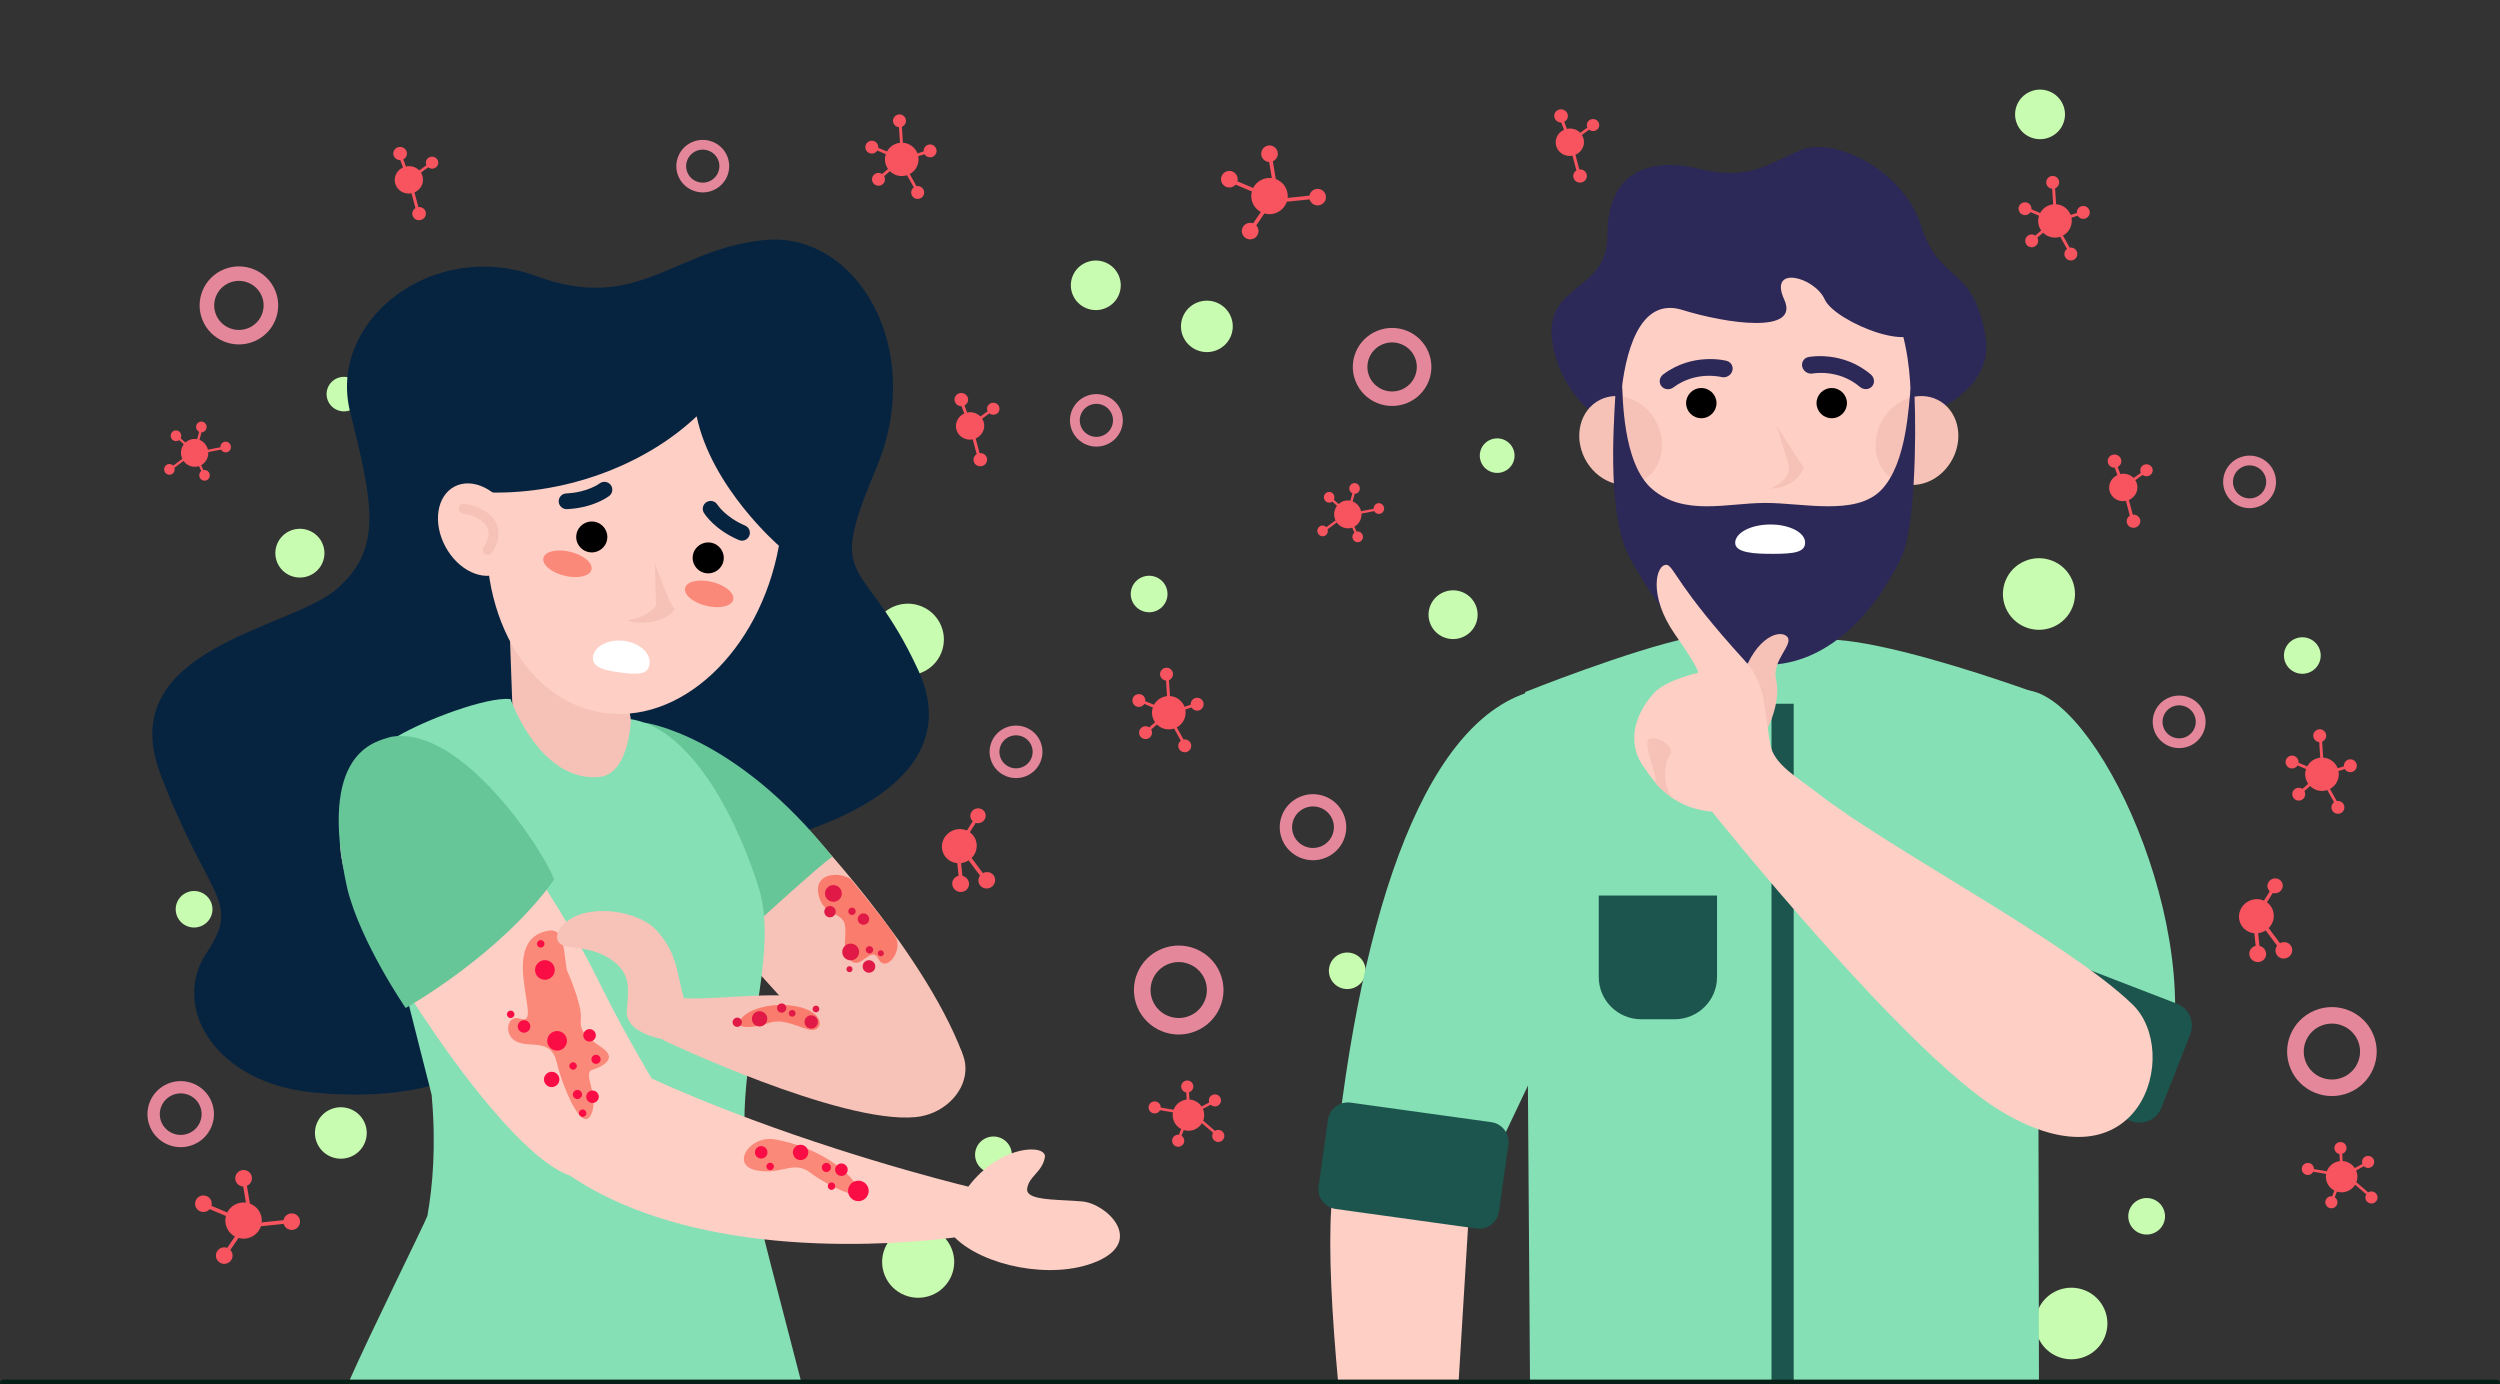 <svg width="540" height="299" viewBox="0 0 540 299" fill="none" xmlns="http://www.w3.org/2000/svg">
<rect x="0" y="0" width="540" height="299" fill="#333333" stroke="none"/>
<g clip-path="url(#clip0)">
<path d="M238.195 94.093C236.366 94.845 234.261 93.978 233.502 92.16C232.747 90.344 233.618 88.255 235.449 87.502C237.278 86.75 239.381 87.616 240.138 89.432C240.896 91.249 240.024 93.341 238.195 94.093ZM242.097 88.628C240.891 85.734 237.55 84.359 234.638 85.557C231.723 86.755 230.339 90.072 231.545 92.965C232.751 95.859 236.09 97.234 239.005 96.037C241.919 94.839 243.303 91.523 242.097 88.628Z" fill="#E5879A"/>
<path d="M53.644 70.866C50.926 71.982 47.799 70.696 46.673 67.996C45.548 65.295 46.845 62.191 49.564 61.073C52.282 59.955 55.409 61.242 56.535 63.942C57.66 66.642 56.363 69.748 53.644 70.866ZM59.444 62.747C57.653 58.446 52.689 56.402 48.359 58.182C44.028 59.961 41.97 64.892 43.764 69.192C45.555 73.491 50.519 75.536 54.85 73.756C59.18 71.975 61.237 67.047 59.444 62.747Z" fill="#E5879A"/>
<path d="M173.3 63.038C171.471 63.79 169.366 62.923 168.608 61.107C167.852 59.289 168.725 57.2 170.554 56.448C172.383 55.696 174.488 56.563 175.244 58.379C176.001 60.197 175.129 62.286 173.3 63.038ZM177.202 57.574C175.997 54.68 172.656 53.305 169.742 54.504C166.829 55.7 165.444 59.018 166.65 61.912C167.857 64.805 171.196 66.181 174.11 64.983C177.026 63.786 178.408 60.468 177.202 57.574Z" fill="#C8FCB0"/>
<path d="M220.835 165.692C219.006 166.444 216.902 165.577 216.146 163.76C215.388 161.943 216.26 159.854 218.09 159.102C219.919 158.349 222.024 159.215 222.78 161.031C223.537 162.849 222.664 164.94 220.835 165.692ZM224.739 160.227C223.533 157.333 220.194 155.958 217.279 157.156C214.365 158.354 212.981 161.671 214.187 164.565C215.393 167.458 218.732 168.834 221.647 167.636C224.56 166.438 225.945 163.122 224.739 160.227Z" fill="#E5879A"/>
<path d="M256.929 219.431C253.829 220.703 250.265 219.236 248.982 216.158C247.699 213.082 249.177 209.541 252.277 208.265C255.375 206.992 258.941 208.46 260.223 211.538C261.506 214.616 260.028 218.156 256.929 219.431ZM263.541 210.175C261.498 205.272 255.838 202.942 250.904 204.972C245.967 207.001 243.622 212.62 245.663 217.523C247.706 222.425 253.365 224.755 258.302 222.725C263.239 220.696 265.584 215.077 263.541 210.175Z" fill="#E5879A"/>
<path d="M40.761 244.8C38.459 245.745 35.812 244.655 34.859 242.371C33.907 240.085 35.004 237.457 37.306 236.51C39.608 235.564 42.255 236.653 43.207 238.939C44.159 241.226 43.062 243.854 40.761 244.8ZM45.671 237.926C44.153 234.286 39.952 232.557 36.286 234.062C32.621 235.569 30.878 239.743 32.395 243.384C33.913 247.024 38.114 248.754 41.781 247.247C45.447 245.74 47.188 241.568 45.671 237.926Z" fill="#E5879A"/>
<path d="M203.288 135.169C204.933 139.114 203.046 143.637 199.073 145.27C195.099 146.903 190.547 145.027 188.902 141.082C187.258 137.137 189.145 132.615 193.119 130.981C197.091 129.348 201.645 131.223 203.288 135.169Z" fill="#C8FCB0"/>
<path d="M205.519 269.63C207.164 273.575 205.276 278.097 201.302 279.731C197.33 281.364 192.776 279.488 191.131 275.543C189.487 271.598 191.374 267.075 195.348 265.442C199.32 263.809 203.874 265.683 205.519 269.63Z" fill="#C8FCB0"/>
<path d="M78.791 246.851C77.608 249.685 74.335 251.03 71.481 249.855C68.627 248.68 67.272 245.43 68.455 242.595C69.638 239.761 72.911 238.416 75.766 239.591C78.62 240.766 79.974 244.015 78.791 246.851Z" fill="#C8FCB0"/>
<path d="M45.59 194.893C46.428 196.905 45.466 199.211 43.44 200.044C41.414 200.877 39.092 199.921 38.254 197.909C37.415 195.898 38.378 193.592 40.404 192.759C42.43 191.926 44.752 192.882 45.59 194.893Z" fill="#C8FCB0"/>
<path d="M251.881 126.798C252.72 128.81 251.757 131.116 249.731 131.949C247.704 132.782 245.382 131.826 244.545 129.813C243.706 127.802 244.668 125.496 246.695 124.663C248.721 123.831 251.043 124.787 251.881 126.798Z" fill="#C8FCB0"/>
<path d="M241.673 59.581C242.812 62.312 241.505 65.443 238.754 66.574C236.004 67.704 232.852 66.406 231.713 63.675C230.573 60.943 231.882 57.812 234.632 56.682C237.383 55.551 240.536 56.849 241.673 59.581Z" fill="#C8FCB0"/>
<path d="M218.255 247.922C219.094 249.934 218.13 252.24 216.104 253.072C214.078 253.905 211.756 252.95 210.919 250.938C210.08 248.926 211.042 246.62 213.068 245.787C215.094 244.954 217.416 245.91 218.255 247.922Z" fill="#C8FCB0"/>
<path d="M77.77 83.701C78.563 85.605 77.653 87.786 75.736 88.574C73.82 89.362 71.623 88.458 70.829 86.555C70.036 84.652 70.947 82.469 72.863 81.682C74.78 80.894 76.977 81.798 77.77 83.701Z" fill="#C8FCB0"/>
<path d="M69.676 117.47C70.796 120.157 69.51 123.238 66.805 124.349C64.099 125.461 60.998 124.184 59.878 121.498C58.758 118.81 60.044 115.731 62.75 114.618C65.455 113.507 68.556 114.783 69.676 117.47Z" fill="#C8FCB0"/>
<path d="M254.195 247.668C254.902 247.83 255.605 247.391 255.769 246.689C255.893 246.146 255.656 245.604 255.216 245.312L255.681 244.091C255.767 244.118 255.853 244.141 255.942 244.161C257.414 244.497 258.882 243.829 259.621 242.611L262.024 244.685C261.953 244.802 261.899 244.931 261.867 245.071C261.706 245.772 262.147 246.472 262.855 246.632C263.561 246.794 264.265 246.355 264.426 245.654C264.589 244.952 264.148 244.252 263.441 244.092C263.083 244.01 262.726 244.082 262.44 244.264L259.888 242.062C259.942 241.92 259.987 241.773 260.022 241.621C260.191 240.892 260.108 240.164 259.831 239.527L261.506 238.617C261.673 238.78 261.887 238.901 262.133 238.958C262.839 239.118 263.543 238.68 263.706 237.979C263.867 237.276 263.426 236.576 262.72 236.416C262.012 236.254 261.308 236.693 261.146 237.395C261.088 237.645 261.107 237.894 261.187 238.119L259.549 239.009C259.084 238.305 258.355 237.773 257.464 237.57C257.279 237.527 257.093 237.501 256.909 237.49L256.83 235.936C257.265 235.804 257.619 235.452 257.726 234.98C257.888 234.279 257.447 233.58 256.741 233.418C256.035 233.258 255.33 233.696 255.168 234.397C255.006 235.1 255.447 235.799 256.154 235.96C256.182 235.966 256.211 235.971 256.239 235.976L256.317 237.505C255.059 237.647 253.952 238.485 253.505 239.703L250.718 239.234C250.735 238.626 250.319 238.071 249.699 237.93C248.992 237.768 248.288 238.207 248.127 238.909C247.963 239.61 248.405 240.31 249.113 240.47C249.706 240.606 250.298 240.318 250.568 239.806L253.351 240.274C253.085 241.752 253.836 243.199 255.133 243.867L254.661 245.105C253.996 245.017 253.363 245.445 253.209 246.106C253.048 246.808 253.488 247.508 254.195 247.668Z" fill="#F7545F"/>
<path d="M50.051 272.002C49.611 272.888 48.531 273.252 47.639 272.815C46.748 272.378 46.381 271.306 46.821 270.42C47.236 269.586 48.218 269.214 49.077 269.539L50.743 267.093C49.117 266.224 48.341 264.369 48.8 262.649L45.3 261.178C44.777 261.777 43.894 261.976 43.144 261.609C42.252 261.172 41.886 260.099 42.326 259.214C42.766 258.328 43.846 257.963 44.738 258.401C45.52 258.784 45.898 259.656 45.682 260.462L49.088 261.894C49.858 260.366 51.502 259.556 53.12 259.765L52.536 256.288C52.497 256.287 52.458 256.283 52.418 256.279C51.43 256.17 50.717 255.286 50.827 254.305C50.937 253.323 51.827 252.615 52.816 252.724C53.804 252.834 54.517 253.718 54.407 254.7C54.333 255.359 53.907 255.894 53.336 256.142L53.98 259.977C54.106 260.024 54.231 260.077 54.354 260.137C55.87 260.88 56.693 262.462 56.532 264.04L61.24 263.552C61.325 263.097 61.586 262.675 62.003 262.395C62.827 261.843 63.947 262.057 64.503 262.876C65.06 263.695 64.843 264.806 64.019 265.36C63.195 265.913 62.075 265.697 61.519 264.879C61.407 264.715 61.327 264.54 61.276 264.36L56.354 264.871C56.297 265.042 56.227 265.212 56.145 265.378C55.286 267.107 53.313 267.927 51.512 267.405L49.752 269.989C50.249 270.517 50.392 271.316 50.051 272.002Z" fill="#F7545F"/>
<path d="M255.643 159.735C256.252 159.62 256.887 159.919 257.167 160.501C257.499 161.193 257.206 162.023 256.508 162.354C255.81 162.686 254.975 162.392 254.641 161.7C254.348 161.093 254.54 160.38 255.062 159.99L253.607 157.367C252.286 157.803 250.848 157.442 249.894 156.492L248.659 157.57C248.674 157.597 248.688 157.624 248.701 157.652C249.036 158.344 248.739 159.174 248.042 159.505C247.345 159.836 246.509 159.543 246.176 158.851C245.842 158.158 246.137 157.328 246.834 156.997C247.304 156.774 247.835 156.834 248.234 157.107L249.489 156.011C249.376 155.851 249.276 155.68 249.188 155.498C248.767 154.624 248.732 153.666 249.016 152.814L247.182 152.046C247.046 152.262 246.849 152.443 246.601 152.561C245.904 152.89 245.067 152.598 244.735 151.905C244.401 151.212 244.696 150.382 245.395 150.051C246.092 149.72 246.928 150.014 247.26 150.706C247.376 150.947 247.416 151.205 247.389 151.452L249.265 152.238C249.617 151.585 250.175 151.034 250.899 150.691C251.282 150.509 251.68 150.399 252.079 150.357L251.866 147.006C251.383 146.969 250.932 146.683 250.708 146.218C250.375 145.526 250.67 144.696 251.369 144.365C252.066 144.034 252.9 144.327 253.235 145.021C253.568 145.713 253.272 146.543 252.574 146.874C252.547 146.887 252.52 146.899 252.493 146.909L252.713 150.346C253.976 150.433 255.156 151.174 255.741 152.389C255.783 152.476 255.82 152.564 255.855 152.652L257.189 152.229C257.141 151.669 257.44 151.113 257.98 150.857C258.678 150.526 259.512 150.819 259.846 151.512C260.18 152.204 259.885 153.034 259.187 153.365C258.53 153.677 257.75 153.434 257.383 152.826L256.03 153.255C256.328 154.774 255.61 156.356 254.19 157.116L255.643 159.735Z" fill="#F7545F"/>
<path d="M44.797 103.644C45.324 103.298 45.473 102.58 45.131 102.04C44.865 101.622 44.382 101.433 43.932 101.53L43.448 100.476C43.516 100.439 43.583 100.398 43.649 100.355C44.574 99.748 45.05 98.699 44.987 97.65L47.754 97.114C47.766 97.136 47.778 97.158 47.792 97.179C48.135 97.72 48.84 97.877 49.367 97.531C49.894 97.185 50.043 96.467 49.701 95.927C49.358 95.387 48.653 95.229 48.126 95.576C47.772 95.807 47.589 96.207 47.609 96.608L44.911 97.131C44.834 96.806 44.703 96.489 44.515 96.193C44.159 95.632 43.652 95.229 43.085 95.007L43.524 93.381C43.727 93.378 43.932 93.319 44.115 93.199C44.642 92.853 44.791 92.134 44.449 91.594C44.106 91.055 43.401 90.897 42.874 91.242C42.347 91.588 42.197 92.306 42.54 92.847C42.662 93.039 42.83 93.182 43.019 93.272L42.59 94.861C41.868 94.716 41.094 94.844 40.43 95.28C40.292 95.371 40.163 95.471 40.046 95.58L39.023 94.661C39.202 94.304 39.194 93.861 38.964 93.498C38.621 92.957 37.916 92.8 37.389 93.146C36.862 93.492 36.712 94.21 37.055 94.75C37.398 95.29 38.103 95.448 38.63 95.103C38.651 95.089 38.672 95.075 38.692 95.059L39.698 95.964C39.028 96.848 38.886 98.07 39.382 99.112L37.406 100.58C37.035 100.191 36.436 100.107 35.973 100.41C35.446 100.755 35.297 101.473 35.639 102.014C35.982 102.555 36.687 102.712 37.214 102.366C37.657 102.075 37.834 101.521 37.675 101.031L39.647 99.566C40.414 100.656 41.776 101.084 42.977 100.682L43.469 101.752C43.013 102.116 42.899 102.783 43.222 103.293C43.565 103.833 44.27 103.991 44.797 103.644Z" fill="#F7545F"/>
<path d="M207.88 189.176C208.668 189.356 209.275 190.034 209.313 190.856C209.358 191.835 208.581 192.648 207.578 192.672C206.575 192.696 205.725 191.922 205.679 190.944C205.64 190.085 206.232 189.354 207.055 189.172L206.768 186.448C206.229 186.398 205.695 186.232 205.206 185.94C203.45 184.894 202.927 182.627 204.037 180.876C205.068 179.25 207.143 178.641 208.84 179.398L210.106 177.388C210.08 177.364 210.055 177.339 210.03 177.314C209.41 176.667 209.456 175.648 210.131 175.036C210.806 174.424 211.856 174.453 212.475 175.099C213.095 175.744 213.049 176.763 212.373 177.375C211.92 177.785 211.298 177.908 210.751 177.749L209.482 179.765C211.032 180.87 211.452 183 210.396 184.664C210.241 184.909 210.062 185.13 209.865 185.328L212.304 188.587C212.858 188.287 213.549 188.274 214.117 188.612C214.963 189.116 215.214 190.209 214.68 191.052C214.145 191.895 213.026 192.17 212.18 191.666C211.335 191.162 211.082 190.071 211.618 189.227C211.639 189.194 211.66 189.161 211.683 189.13L209.224 185.844C208.729 186.163 208.168 186.364 207.591 186.435L207.88 189.176Z" fill="#F7545F"/>
<path d="M210.56 100.148C211.04 100.778 211.962 100.907 212.619 100.435C213.275 99.962 213.416 99.07 212.936 98.44C212.613 98.016 212.092 97.819 211.586 97.878L210.746 94.708C210.954 94.619 211.156 94.507 211.346 94.37C212.641 93.438 212.971 91.718 212.146 90.426L213.708 89.295C214.069 89.578 214.572 89.672 215.037 89.501C215.728 89.244 216.071 88.495 215.803 87.825C215.535 87.157 214.757 86.822 214.065 87.079C213.375 87.334 213.032 88.085 213.299 88.753C213.31 88.78 213.322 88.807 213.334 88.832L211.777 89.96C211.032 89.191 209.931 88.889 208.902 89.11L208.334 87.579C208.942 87.274 209.26 86.585 209.058 85.921C208.828 85.164 208.008 84.726 207.228 84.943C206.448 85.159 206.002 85.948 206.232 86.704C206.425 87.341 207.036 87.751 207.689 87.738L208.273 89.317C208.086 89.402 207.904 89.506 207.731 89.63C206.368 90.611 206.073 92.465 207.071 93.774C207.791 94.717 208.988 95.119 210.11 94.903L210.956 98.1C210.929 98.117 210.903 98.134 210.877 98.153C210.221 98.624 210.078 99.518 210.56 100.148Z" fill="#F7545F"/>
<path d="M173.489 178.015C173.489 178.015 199.21 204.717 207.859 227.496C197.707 224.509 176.485 224.075 176.485 224.075L153.172 198.307L173.489 178.015Z" fill="#F7C2B7"/>
<path d="M156.708 183.731C173.49 181.108 210.105 170.316 198.347 144.775C186.589 119.234 178.104 127.524 189.189 101.347C200.273 75.168 184.897 49.972 165.22 51.845C145.545 53.718 137.892 67.777 115.797 59.626C93.703 51.475 70.619 69.054 75.65 89.083C80.681 109.114 82.636 118.669 72.629 127.311C62.621 135.956 24.293 140 34.669 167.27C45.045 194.538 52.256 194.364 44.589 205.861C36.922 217.357 46.263 233.9 67.629 235.968C88.995 238.036 109.522 233.784 121.729 211.98C133.936 190.178 156.708 183.731 156.708 183.731Z" fill="#062440"/>
<path d="M110.088 136.22L111.166 166.09C111.166 166.09 126.827 177.2 138.936 169.8C137.073 160.549 134.536 145.331 134.536 145.331L110.088 136.22Z" fill="#F6C2B7"/>
<path d="M139.134 156.08C139.134 156.08 158.743 158.566 179.787 185.04C176.837 187.07 163.618 199.169 163.618 199.169L139.134 156.08Z" fill="#67C698"/>
<path d="M168.248 117.883C164.064 140.833 146.736 156.932 129.545 153.842C112.355 150.75 101.81 129.64 105.994 106.69C110.178 83.74 127.505 67.642 144.696 70.733C161.886 73.823 172.432 94.933 168.248 117.883Z" fill="#FECFC5"/>
<path d="M103.924 106.319C121.505 107.226 139.214 100.589 150.478 89.924C153.689 105.334 168.248 117.883 168.248 117.883C168.248 117.883 185.479 92.61 165.948 73.791C147.317 55.84 94.954 56.403 103.924 106.319Z" fill="#062440"/>
<path d="M127.224 119.267C125.397 118.939 124.184 117.201 124.515 115.387C124.845 113.572 126.594 112.368 128.421 112.697C130.248 113.026 131.461 114.763 131.131 116.577C130.8 118.392 129.051 119.596 127.224 119.267Z" fill="black"/>
<path d="M152.375 123.789C150.548 123.46 149.335 121.723 149.666 119.91C149.996 118.095 151.746 116.89 153.573 117.219C155.399 117.547 156.612 119.284 156.282 121.099C155.951 122.914 154.202 124.117 152.375 123.789Z" fill="black"/>
<path d="M141.447 121.637C143.719 127.55 144.499 130.077 145.786 131.568C143.516 134.901 137.13 134.914 135.612 133.974C140.285 133.256 141.704 130.75 141.704 130.75L141.447 121.637Z" fill="#F6C2B7"/>
<path d="M110.059 110.733C112.809 115.86 111.935 121.658 108.108 123.68C104.282 125.704 98.951 123.188 96.202 118.061C93.453 112.932 94.326 107.135 98.153 105.112C101.98 103.088 107.31 105.605 110.059 110.733Z" fill="#FECFC5"/>
<path d="M105.162 119.861C105.025 119.837 104.89 119.786 104.766 119.705C104.268 119.382 104.128 118.719 104.453 118.225C105.534 116.583 105.811 115.156 105.279 113.982C104.458 112.171 101.916 111.201 99.993 110.92C99.404 110.835 98.997 110.291 99.084 109.707C99.17 109.123 99.717 108.719 100.305 108.804C102.887 109.181 106.065 110.508 107.242 113.104C107.829 114.398 108.134 116.539 106.256 119.394C106.012 119.765 105.575 119.937 105.162 119.861Z" fill="#F6C2B7"/>
<path d="M159.96 116.759C159.834 116.737 159.71 116.7 159.587 116.647C154.256 114.373 152.127 110.921 152.039 110.777C151.553 109.971 151.817 108.928 152.627 108.445C153.434 107.964 154.48 108.221 154.969 109.018C155.014 109.091 156.722 111.726 160.939 113.525C161.808 113.896 162.209 114.895 161.835 115.758C161.515 116.498 160.726 116.897 159.96 116.759Z" fill="#062440"/>
<path d="M122.085 109.95C122.21 109.972 122.34 109.981 122.473 109.975C128.269 109.7 131.481 107.209 131.615 107.104C132.354 106.52 132.476 105.45 131.887 104.716C131.301 103.985 130.23 103.862 129.491 104.438C129.424 104.489 126.894 106.362 122.309 106.581C121.366 106.625 120.637 107.421 120.682 108.359C120.721 109.163 121.318 109.812 122.085 109.95Z" fill="#062440"/>
<path d="M134.689 138.419C131.31 138.027 128.349 139.606 128.074 141.947C127.799 144.287 131.158 144.939 134.536 145.331C137.914 145.723 140.032 145.706 140.307 143.366C140.583 141.026 138.067 138.81 134.689 138.419Z" fill="white"/>
<path d="M92.319 262.609C93.444 256.302 94.237 247.654 93.234 236.506C93.08 235.887 92.922 235.253 92.76 234.604C91.481 229.514 89.93 223.572 88.371 217.293C88.054 216.01 87.734 214.714 87.419 213.408C83.298 196.397 79.518 177.732 81.111 167.03C81.414 164.988 81.913 163.234 82.643 161.839C82.639 161.199 83.906 160.171 85.921 158.996C92.045 155.426 105.071 150.496 110.271 150.99C110.271 150.99 110.4 151.358 110.657 151.982C112.194 155.724 118.348 168.72 129.33 167.844C135.586 167.345 136.226 156.761 136.28 155.479C136.284 155.396 136.285 155.352 136.285 155.352C137.25 155.503 138.201 155.748 139.135 156.083C148.1 159.289 155.582 170.616 160.71 183.015C161.479 184.873 162.193 186.755 162.854 188.638C163.178 189.563 163.487 190.487 163.784 191.408C164.445 193.463 164.84 195.624 165.031 197.88C165.376 201.92 165.076 206.264 164.503 210.832C164.227 213.027 163.89 215.276 163.531 217.568C161.762 228.892 159.566 240.788 161.603 252.901C162.565 258.582 169.879 286.079 173.196 299H75.113C80.073 287.717 91.903 263.943 92.319 262.609Z" fill="#85E1B5"/>
<path d="M209.163 256.318C207.08 255.81 199.05 253.799 188.051 250.456C178.083 247.428 165.676 243.306 153.054 238.216C148.955 236.562 144.835 234.808 140.768 232.955L140.767 232.954C139.9 231.517 134.476 222.433 129.083 211.483C122.312 197.735 111.8 182.489 106.55 174.874C105.482 173.324 104.631 172.091 104.074 171.25C94.23 156.309 63.896 166.269 76.433 193.694C84.08 210.505 109.528 249.345 123.089 253.915C150.954 272.784 194.573 268.774 206.224 267.284C212.383 273.435 227.228 276.57 236.837 272.513C247.361 268.07 239.084 260.008 233.796 259.516C232.627 259.407 231.373 259.342 230.132 259.278C225.76 259.053 221.558 258.836 221.869 256.726C222.062 255.413 222.822 254.555 223.623 253.651C224.475 252.69 225.374 251.676 225.689 250.005C226.233 247.11 216.218 247.038 209.183 256.276C209.176 256.29 209.17 256.304 209.163 256.318Z" fill="#FECFC5"/>
<path d="M84.357 159.178C81.352 160.191 68.379 162.009 75.032 192.012C77.948 203.652 87.619 217.726 87.619 217.726C87.619 217.726 107.972 206.369 119.707 189.996C117.66 184.145 99.731 156.358 84.357 159.178Z" fill="#67C698"/>
<path d="M122.429 209.518C121.543 204.153 122.023 199.363 116.798 201.495C111.572 203.628 112.994 210.96 113.507 214.59C114.019 218.22 114.787 220.922 112.215 220.004C109.643 219.085 108.588 223.445 111.5 224.953C114.413 226.462 118.972 224.167 120.219 229.354C121.466 234.542 125.616 244.813 127.624 240.831C129.632 236.851 125.703 231.782 127.919 231.089C130.135 230.398 133.361 228.673 130.217 226.431C127.072 224.187 125.131 223.181 125.463 220.072C125.795 216.963 122.429 209.518 122.429 209.518Z" fill="#FA897A"/>
<path d="M167.439 246.116C161.885 245.101 157.735 251.674 163.334 252.787C168.932 253.898 171.374 250.477 175.089 253.342C178.804 256.208 187.603 260.329 185.352 256.492C183.1 252.655 176.581 247.783 167.439 246.116Z" fill="#FA897A"/>
<path d="M122.463 224.821C122.463 225.991 121.509 226.937 120.333 226.937C119.156 226.937 118.202 225.991 118.202 224.821C118.202 223.652 119.156 222.705 120.333 222.705C121.509 222.705 122.463 223.652 122.463 224.821Z" fill="#FA0C44"/>
<path d="M120.338 234.33C119.688 234.976 118.633 234.976 117.983 234.33C117.333 233.685 117.333 232.637 117.983 231.992C118.633 231.346 119.688 231.346 120.338 231.992C120.988 232.637 120.988 233.685 120.338 234.33Z" fill="#FA0C44"/>
<path d="M119.831 209.511C119.831 210.679 118.877 211.627 117.7 211.627C116.524 211.627 115.57 210.679 115.57 209.511C115.57 208.342 116.524 207.394 117.7 207.394C118.877 207.394 119.831 208.342 119.831 209.511Z" fill="#FA0C44"/>
<path d="M128.703 223.632C128.703 224.376 128.095 224.979 127.346 224.979C126.597 224.979 125.99 224.376 125.99 223.632C125.99 222.888 126.597 222.285 127.346 222.285C128.095 222.285 128.703 222.888 128.703 223.632Z" fill="#FA0C44"/>
<path d="M129.335 236.896C129.335 237.64 128.728 238.243 127.978 238.243C127.23 238.243 126.622 237.64 126.622 236.896C126.622 236.152 127.23 235.549 127.978 235.549C128.728 235.549 129.335 236.152 129.335 236.896Z" fill="#FA0C44"/>
<path d="M114.544 221.709C114.544 222.453 113.937 223.056 113.188 223.056C112.439 223.056 111.832 222.453 111.832 221.709C111.832 220.966 112.439 220.363 113.188 220.363C113.937 220.363 114.544 220.966 114.544 221.709Z" fill="#FA0C44"/>
<path d="M129.733 228.816C129.733 229.359 129.29 229.801 128.742 229.801C128.194 229.801 127.75 229.359 127.75 228.816C127.75 228.272 128.194 227.831 128.742 227.831C129.29 227.831 129.733 228.272 129.733 228.816Z" fill="#FA0C44"/>
<path d="M124.594 230.253C124.594 230.696 124.232 231.057 123.785 231.057C123.338 231.057 122.976 230.696 122.976 230.253C122.976 229.809 123.338 229.45 123.785 229.45C124.232 229.45 124.594 229.809 124.594 230.253Z" fill="#FA0C44"/>
<path d="M111.115 219.095C111.115 219.539 110.752 219.898 110.306 219.898C109.859 219.898 109.496 219.539 109.496 219.095C109.496 218.651 109.859 218.292 110.306 218.292C110.752 218.292 111.115 218.651 111.115 219.095Z" fill="#FA0C44"/>
<path d="M126.657 240.45C126.657 240.892 126.294 241.253 125.848 241.253C125.401 241.253 125.039 240.892 125.039 240.45C125.039 240.005 125.401 239.645 125.848 239.645C126.294 239.645 126.657 240.005 126.657 240.45Z" fill="#FA0C44"/>
<path d="M117.606 203.863C117.606 204.307 117.243 204.667 116.797 204.667C116.35 204.667 115.988 204.307 115.988 203.863C115.988 203.42 116.35 203.06 116.797 203.06C117.243 203.06 117.606 203.42 117.606 203.863Z" fill="#FA0C44"/>
<path d="M125.722 236.409C125.722 236.953 125.279 237.394 124.731 237.394C124.183 237.394 123.74 236.953 123.74 236.409C123.74 235.866 124.183 235.425 124.731 235.425C125.279 235.425 125.722 235.866 125.722 236.409Z" fill="#FA0C44"/>
<path d="M174.103 250.09C173.453 250.736 172.399 250.736 171.749 250.09C171.098 249.445 171.098 248.398 171.749 247.752C172.399 247.105 173.453 247.105 174.103 247.752C174.754 248.398 174.754 249.445 174.103 250.09Z" fill="#FA0C44"/>
<path d="M186.986 258.804C186.115 259.668 184.703 259.668 183.831 258.804C182.961 257.938 182.961 256.536 183.831 255.67C184.703 254.806 186.115 254.806 186.986 255.67C187.857 256.536 187.857 257.938 186.986 258.804Z" fill="#FA0C44"/>
<path d="M183.1 252.655C183.1 253.398 182.492 254.001 181.743 254.001C180.995 254.001 180.387 253.398 180.387 252.655C180.387 251.911 180.995 251.308 181.743 251.308C182.492 251.308 183.1 251.911 183.1 252.655Z" fill="#FA0C44"/>
<path d="M165.779 248.903C165.779 249.646 165.171 250.25 164.423 250.25C163.674 250.25 163.067 249.646 163.067 248.903C163.067 248.159 163.674 247.556 164.423 247.556C165.171 247.556 165.779 248.159 165.779 248.903Z" fill="#FA0C44"/>
<path d="M180.422 256.208C180.422 256.652 180.06 257.011 179.613 257.011C179.166 257.011 178.804 256.652 178.804 256.208C178.804 255.764 179.166 255.405 179.613 255.405C180.06 255.405 180.422 255.764 180.422 256.208Z" fill="#FA0C44"/>
<path d="M167.162 251.949C167.162 252.394 166.799 252.753 166.351 252.753C165.906 252.753 165.543 252.394 165.543 251.949C165.543 251.507 165.906 251.146 166.351 251.146C166.799 251.146 167.162 251.507 167.162 251.949Z" fill="#FA0C44"/>
<path d="M179.487 252.168C179.487 252.713 179.044 253.153 178.496 253.153C177.949 253.153 177.506 252.713 177.506 252.168C177.506 251.624 177.949 251.183 178.496 251.183C179.044 251.183 179.487 251.624 179.487 252.168Z" fill="#FA0C44"/>
<path d="M147.686 215.61C150.772 215.754 153.931 215.568 157.417 215.363C166.149 214.848 176.93 214.213 193.753 218.336C216.307 223.862 209.228 240.194 197.783 241.296C181.476 242.867 143.159 224.627 143.159 224.627L143.201 224.486C140.364 223.915 135.055 222.302 135.395 218.251C135.417 217.996 135.439 217.745 135.46 217.498C135.803 213.568 136.06 210.634 132.934 207.983C129.848 205.364 126.151 204.93 123.805 204.655C123.036 204.565 122.413 204.492 122.004 204.364C119.614 203.619 120.028 201.377 121.674 199.707C126.464 194.845 137.75 196.59 141.698 200.843C145.234 204.655 145.953 207.952 146.829 211.969C147.079 213.115 147.341 214.319 147.686 215.61Z" fill="#F7C2B7"/>
<path d="M169.594 217.079C166.2 216.889 161.685 217.878 160.002 220.147C158.318 222.417 162.736 222.078 165.82 221.03C168.902 219.981 170.831 221.227 174.526 222.338C178.221 223.449 178.856 217.6 169.594 217.079Z" fill="#FA7C6C"/>
<path d="M165.73 220.174C165.671 221.085 164.88 221.774 163.962 221.716C163.045 221.657 162.349 220.871 162.409 219.959C162.469 219.05 163.261 218.359 164.177 218.418C165.094 218.477 165.79 219.263 165.73 220.174Z" fill="#E01947"/>
<path d="M176.668 220.831C176.617 221.621 175.929 222.22 175.134 222.169C174.338 222.118 173.735 221.437 173.786 220.645C173.837 219.856 174.525 219.255 175.321 219.307C176.117 219.359 176.72 220.04 176.668 220.831Z" fill="#E01947"/>
<path d="M169.502 218.491C169.085 218.854 168.449 218.814 168.082 218.399C167.715 217.984 167.756 217.353 168.173 216.988C168.592 216.623 169.228 216.665 169.594 217.079C169.961 217.495 169.92 218.126 169.502 218.491Z" fill="#E01947"/>
<path d="M159.91 221.559C159.491 221.922 158.856 221.882 158.49 221.467C158.123 221.052 158.164 220.421 158.581 220.056C158.999 219.691 159.634 219.732 160.002 220.147C160.369 220.563 160.327 221.194 159.91 221.559Z" fill="#E01947"/>
<path d="M171.594 219.423C171.291 219.688 170.83 219.659 170.563 219.358C170.297 219.057 170.327 218.599 170.63 218.333C170.933 218.069 171.394 218.099 171.66 218.4C171.927 218.701 171.897 219.159 171.594 219.423Z" fill="#E01947"/>
<path d="M176.728 218.487C176.425 218.752 175.964 218.722 175.698 218.421C175.431 218.12 175.461 217.662 175.764 217.397C176.067 217.133 176.528 217.163 176.795 217.463C177.061 217.764 177.031 218.223 176.728 218.487Z" fill="#E01947"/>
<path d="M183.725 189.872C181 188.182 175.792 188.628 176.811 193.29C177.83 197.951 181.981 196.895 182.491 199.77C183.002 202.644 181.569 205.194 183.745 207.435C185.92 209.675 188.135 204.036 189.762 207.152C191.391 210.269 195.189 205.275 193.399 202.349C191.386 199.061 183.725 189.872 183.725 189.872Z" fill="#FA7C6C"/>
<path d="M181.831 192.985C181.831 193.982 181.016 194.791 180.012 194.791C179.007 194.791 178.193 193.982 178.193 192.985C178.193 191.986 179.007 191.177 180.012 191.177C181.016 191.177 181.831 191.986 181.831 192.985Z" fill="#E01947"/>
<path d="M185.564 205.628C185.564 206.626 184.75 207.435 183.745 207.435C182.741 207.435 181.925 206.626 181.925 205.628C181.925 204.631 182.741 203.822 183.745 203.822C184.75 203.822 185.564 204.631 185.564 205.628Z" fill="#E01947"/>
<path d="M180.513 196.922C180.513 197.599 179.96 198.15 179.277 198.15C178.594 198.15 178.041 197.599 178.041 196.922C178.041 196.244 178.594 195.694 179.277 195.694C179.96 195.694 180.513 196.244 180.513 196.922Z" fill="#E01947"/>
<path d="M187.744 198.522C187.744 199.2 187.191 199.749 186.507 199.749C185.824 199.749 185.271 199.2 185.271 198.522C185.271 197.843 185.824 197.294 186.507 197.294C187.191 197.294 187.744 197.843 187.744 198.522Z" fill="#E01947"/>
<path d="M184.836 196.843C184.836 197.284 184.476 197.642 184.033 197.642C183.588 197.642 183.228 197.284 183.228 196.843C183.228 196.403 183.588 196.045 184.033 196.045C184.476 196.045 184.836 196.403 184.836 196.843Z" fill="#E01947"/>
<path d="M184.148 209.342C184.148 209.703 183.854 209.995 183.493 209.995C183.13 209.995 182.835 209.703 182.835 209.342C182.835 208.982 183.13 208.689 183.493 208.689C183.854 208.689 184.148 208.982 184.148 209.342Z" fill="#E01947"/>
<path d="M190.909 205.908C190.909 206.268 190.614 206.559 190.251 206.559C189.888 206.559 189.594 206.268 189.594 205.908C189.594 205.547 189.888 205.255 190.251 205.255C190.614 205.255 190.909 205.547 190.909 205.908Z" fill="#E01947"/>
<path d="M188.608 205.156C188.608 205.597 188.248 205.955 187.805 205.955C187.361 205.955 187 205.597 187 205.156C187 204.715 187.361 204.358 187.805 204.358C188.248 204.358 188.608 204.715 188.608 205.156Z" fill="#E01947"/>
<path d="M189.061 208.756C189.061 209.505 188.451 210.111 187.696 210.111C186.943 210.111 186.333 209.505 186.333 208.756C186.333 208.008 186.943 207.402 187.696 207.402C188.451 207.402 189.061 208.008 189.061 208.756Z" fill="#E01947"/>
<path d="M127.76 123.049C127.406 124.472 124.794 125.057 121.927 124.354C119.059 123.652 117.021 121.928 117.375 120.503C117.729 119.08 120.341 118.495 123.208 119.197C126.076 119.901 128.114 121.625 127.76 123.049Z" fill="#FA897A"/>
<path d="M158.37 129.547C158.015 130.97 155.404 131.555 152.537 130.852C149.669 130.148 147.631 128.424 147.985 127.001C148.339 125.576 150.951 124.992 153.818 125.695C156.686 126.398 158.724 128.122 158.37 129.547Z" fill="#FA897A"/>
<path d="M89.338 46.998C89.819 47.627 90.741 47.756 91.397 47.283C92.053 46.812 92.195 45.919 91.715 45.288C91.392 44.865 90.871 44.668 90.365 44.727L89.526 41.556C89.734 41.468 89.935 41.355 90.125 41.218C91.419 40.288 91.751 38.567 90.924 37.274L92.485 36.145C92.846 36.428 93.35 36.523 93.815 36.351C94.506 36.094 94.849 35.343 94.581 34.676C94.313 34.005 93.535 33.672 92.844 33.927C92.153 34.184 91.81 34.935 92.078 35.604C92.089 35.63 92.1 35.656 92.112 35.682L90.556 36.808C89.811 36.04 88.71 35.737 87.68 35.959L87.112 34.427C87.721 34.123 88.039 33.433 87.837 32.768C87.606 32.012 86.787 31.574 86.007 31.791C85.226 32.007 84.78 32.796 85.011 33.553C85.204 34.188 85.814 34.599 86.466 34.585L87.052 36.166C86.864 36.25 86.682 36.355 86.509 36.479C85.147 37.458 84.851 39.314 85.85 40.624C86.57 41.567 87.767 41.969 88.889 41.752L89.735 44.947C89.708 44.964 89.682 44.982 89.656 45.001C88.999 45.474 88.857 46.367 89.338 46.998Z" fill="#F7545F"/>
<path d="M153.169 39.182C151.34 39.935 149.235 39.068 148.478 37.251C147.721 35.435 148.593 33.345 150.423 32.593C152.252 31.84 154.356 32.707 155.114 34.524C155.871 36.34 154.998 38.432 153.169 39.182ZM157.073 33.719C155.866 30.826 152.526 29.451 149.613 30.648C146.698 31.845 145.314 35.162 146.52 38.056C147.725 40.95 151.065 42.326 153.98 41.127C156.893 39.93 158.277 36.613 157.073 33.719Z" fill="#E5879A"/>
<path d="M197.957 40.215C198.568 40.099 199.203 40.4 199.483 40.983C199.818 41.674 199.523 42.505 198.826 42.835C198.128 43.166 197.293 42.873 196.958 42.181C196.667 41.573 196.857 40.861 197.378 40.471L195.925 37.849C194.603 38.286 193.165 37.925 192.21 36.975L190.977 38.052C190.992 38.078 191.006 38.105 191.019 38.132C191.354 38.825 191.058 39.655 190.36 39.985C189.663 40.316 188.827 40.023 188.494 39.331C188.16 38.637 188.455 37.808 189.154 37.477C189.622 37.255 190.152 37.314 190.551 37.587L191.805 36.493C191.692 36.333 191.592 36.162 191.505 35.98C191.084 35.106 191.049 34.148 191.333 33.295L189.498 32.527C189.362 32.743 189.165 32.924 188.916 33.042C188.219 33.372 187.384 33.08 187.05 32.386C186.718 31.693 187.014 30.863 187.711 30.534C188.408 30.202 189.244 30.496 189.577 31.188C189.693 31.429 189.732 31.686 189.706 31.933L191.582 32.719C191.935 32.067 192.492 31.516 193.216 31.172C193.599 30.99 193.998 30.881 194.398 30.839L194.183 27.486C193.7 27.448 193.25 27.163 193.026 26.698C192.693 26.006 192.988 25.176 193.687 24.846C194.384 24.514 195.22 24.807 195.552 25.501C195.886 26.193 195.59 27.023 194.893 27.354C194.865 27.367 194.837 27.379 194.808 27.39L195.029 30.828C196.292 30.915 197.473 31.656 198.058 32.871C198.099 32.958 198.137 33.045 198.171 33.133L199.505 32.71C199.457 32.15 199.756 31.595 200.297 31.337C200.996 31.007 201.83 31.3 202.165 31.994C202.497 32.686 202.201 33.516 201.504 33.846C200.847 34.158 200.067 33.916 199.701 33.308L198.346 33.737C198.644 35.256 197.926 36.839 196.506 37.599L197.957 40.215Z" fill="#F7545F"/>
<path d="M487.283 107.383C485.455 108.135 483.35 107.269 482.592 105.451C481.834 103.634 482.707 101.545 484.538 100.793C486.366 100.041 488.47 100.907 489.229 102.724C489.984 104.54 489.111 106.631 487.283 107.383ZM491.186 101.919C489.978 99.026 486.639 97.65 483.726 98.847C480.814 100.046 479.427 103.363 480.635 106.256C481.84 109.15 485.178 110.526 488.094 109.327C491.007 108.13 492.391 104.813 491.186 101.919Z" fill="#E5879A"/>
<path d="M302.735 84.155C300.016 85.274 296.889 83.987 295.763 81.287C294.639 78.585 295.936 75.48 298.655 74.363C301.372 73.247 304.499 74.533 305.625 77.233C306.749 79.933 305.454 83.039 302.735 84.155ZM308.535 76.037C306.744 71.736 301.778 69.693 297.449 71.473C293.119 73.252 291.06 78.182 292.853 82.481C294.646 86.783 299.61 88.826 303.939 87.047C308.271 85.266 310.328 80.337 308.535 76.037Z" fill="#E5879A"/>
<path d="M422.39 76.328C420.561 77.08 418.457 76.213 417.7 74.397C416.942 72.579 417.814 70.49 419.643 69.738C421.473 68.986 423.577 69.852 424.334 71.668C425.091 73.486 424.217 75.576 422.39 76.328ZM426.293 70.864C425.086 67.971 421.747 66.595 418.833 67.793C415.918 68.99 414.533 72.308 415.74 75.202C416.947 78.095 420.286 79.47 423.201 78.274C426.115 77.075 427.498 73.758 426.293 70.864Z" fill="#C8FCB0"/>
<path d="M472.069 159.212C470.242 159.965 468.136 159.098 467.379 157.282C466.622 155.464 467.495 153.375 469.322 152.622C471.152 151.87 473.258 152.737 474.012 154.553C474.769 156.371 473.899 158.46 472.069 159.212ZM475.973 153.748C474.767 150.855 471.428 149.48 468.511 150.677C465.597 151.875 464.214 155.192 465.421 158.085C466.627 160.98 469.966 162.355 472.88 161.157C475.794 159.96 477.18 156.643 475.973 153.748Z" fill="#E5879A"/>
<path d="M506.018 232.719C502.921 233.994 499.356 232.526 498.073 229.448C496.791 226.371 498.267 222.83 501.368 221.556C504.465 220.283 508.03 221.75 509.312 224.828C510.595 227.906 509.119 231.445 506.018 232.719ZM512.631 223.464C510.589 218.562 504.929 216.233 499.993 218.262C495.056 220.291 492.712 225.909 494.755 230.812C496.797 235.714 502.456 238.044 507.393 236.015C512.33 233.985 514.674 228.367 512.631 223.464Z" fill="#E5879A"/>
<path d="M285.334 182.821C283.033 183.767 280.385 182.678 279.432 180.393C278.48 178.107 279.577 175.479 281.88 174.532C284.181 173.586 286.829 174.676 287.78 176.962C288.733 179.248 287.635 181.876 285.334 182.821ZM290.244 175.948C288.727 172.308 284.524 170.577 280.86 172.084C277.194 173.591 275.451 177.763 276.968 181.406C278.485 185.046 282.688 186.776 286.354 185.267C290.02 183.762 291.761 179.588 290.244 175.948Z" fill="#E5879A"/>
<path d="M447.609 125.349C449.254 129.295 447.366 133.817 443.392 135.45C439.42 137.083 434.865 135.208 433.223 131.263C431.578 127.317 433.464 122.795 437.438 121.162C441.41 119.529 445.964 121.403 447.609 125.349Z" fill="#C8FCB0"/>
<path d="M454.609 282.919C456.253 286.865 454.364 291.387 450.394 293.02C446.419 294.653 441.864 292.779 440.223 288.834C438.579 284.887 440.465 280.365 444.438 278.731C448.41 277.099 452.965 278.974 454.609 282.919Z" fill="#C8FCB0"/>
<path d="M265.854 72.626C264.671 75.461 261.397 76.806 258.544 75.632C255.689 74.457 254.333 71.206 255.517 68.372C256.701 65.537 259.975 64.192 262.828 65.367C265.683 66.542 267.037 69.793 265.854 72.626Z" fill="#C8FCB0"/>
<path d="M294.679 208.184C295.517 210.197 294.557 212.502 292.529 213.336C290.503 214.167 288.182 213.212 287.342 211.2C286.504 209.188 287.467 206.882 289.492 206.049C291.52 205.216 293.841 206.172 294.679 208.184Z" fill="#C8FCB0"/>
<path d="M500.971 140.088C501.81 142.1 500.848 144.406 498.822 145.238C496.796 146.071 494.474 145.115 493.634 143.103C492.795 141.091 493.76 138.785 495.786 137.953C497.809 137.12 500.132 138.075 500.971 140.088Z" fill="#C8FCB0"/>
<path d="M445.631 22.663C446.769 25.393 445.46 28.523 442.711 29.656C439.961 30.786 436.807 29.487 435.669 26.756C434.531 24.026 435.836 20.893 438.589 19.763C441.338 18.633 444.492 19.929 445.631 22.663Z" fill="#C8FCB0"/>
<path d="M467.343 261.212C468.183 263.224 467.22 265.53 465.194 266.363C463.168 267.196 460.846 266.239 460.009 264.227C459.169 262.216 460.132 259.909 462.158 259.077C464.184 258.244 466.505 259.201 467.343 261.212Z" fill="#C8FCB0"/>
<path d="M326.859 96.991C327.652 98.895 326.742 101.076 324.825 101.865C322.91 102.652 320.711 101.748 319.919 99.845C319.126 97.941 320.036 95.76 321.953 94.972C323.87 94.185 326.067 95.089 326.859 96.991Z" fill="#C8FCB0"/>
<path d="M318.766 130.76C319.887 133.447 318.6 136.527 315.896 137.639C313.189 138.751 310.089 137.474 308.968 134.787C307.847 132.1 309.134 129.021 311.84 127.908C314.545 126.796 317.647 128.073 318.766 130.76Z" fill="#C8FCB0"/>
<path d="M503.287 260.958C503.993 261.119 504.696 260.681 504.859 259.98C504.985 259.435 504.749 258.893 504.306 258.601L504.771 257.383C504.855 257.41 504.941 257.433 505.029 257.453C506.503 257.788 507.971 257.12 508.71 255.902L511.114 257.976C511.043 258.092 510.989 258.221 510.957 258.361C510.794 259.063 511.233 259.762 511.942 259.923C512.648 260.084 513.351 259.645 513.514 258.944C513.677 258.242 513.235 257.542 512.529 257.382C512.171 257.301 511.815 257.372 511.529 257.554L508.977 255.353C509.031 255.211 509.076 255.064 509.111 254.913C509.279 254.183 509.197 253.455 508.919 252.817L510.594 251.907C510.761 252.071 510.974 252.192 511.22 252.248C511.928 252.408 512.633 251.969 512.792 251.269C512.955 250.566 512.513 249.868 511.808 249.706C511.1 249.546 510.398 249.984 510.233 250.685C510.176 250.935 510.195 251.185 510.276 251.41L508.638 252.299C508.173 251.596 507.445 251.063 506.554 250.86C506.368 250.818 506.183 250.791 505.999 250.78L505.921 249.226C506.356 249.094 506.709 248.742 506.817 248.27C506.981 247.569 506.539 246.869 505.833 246.709C505.127 246.547 504.422 246.986 504.261 247.688C504.098 248.389 504.54 249.089 505.245 249.249C505.274 249.255 505.302 249.261 505.33 249.266L505.408 250.795C504.149 250.937 503.042 251.775 502.593 252.993L499.807 252.525C499.823 251.917 499.407 251.362 498.789 251.22C498.081 251.06 497.377 251.498 497.216 252.199C497.054 252.902 497.496 253.601 498.201 253.762C498.796 253.897 499.386 253.608 499.657 253.096L502.438 253.564C502.172 255.043 502.923 256.49 504.221 257.158L503.749 258.395C503.087 258.308 502.454 258.735 502.301 259.397C502.138 260.098 502.578 260.797 503.287 260.958Z" fill="#F7545F"/>
<path d="M271.649 50.707C271.209 51.593 270.128 51.956 269.237 51.519C268.345 51.083 267.978 50.01 268.418 49.124C268.833 48.289 269.815 47.918 270.674 48.244L272.342 45.796C270.716 44.928 269.939 43.072 270.398 41.352L266.899 39.882C266.375 40.48 265.493 40.679 264.743 40.312C263.85 39.874 263.484 38.803 263.923 37.917C264.364 37.031 265.445 36.667 266.336 37.105C267.118 37.487 267.497 38.359 267.281 39.166L270.686 40.597C271.456 39.071 273.098 38.26 274.717 38.469L274.133 34.992C274.094 34.99 274.055 34.987 274.016 34.983C273.027 34.874 272.314 33.991 272.425 33.009C272.534 32.027 273.426 31.319 274.413 31.427C275.402 31.538 276.114 32.421 276.005 33.403C275.931 34.063 275.505 34.599 274.934 34.846L275.576 38.68C275.703 38.727 275.829 38.781 275.953 38.841C277.469 39.584 278.291 41.166 278.131 42.745L282.837 42.257C282.922 41.802 283.184 41.379 283.6 41.099C284.425 40.547 285.544 40.761 286.102 41.581C286.657 42.398 286.441 43.511 285.617 44.064C284.792 44.617 283.674 44.4 283.117 43.583C283.006 43.419 282.926 43.245 282.875 43.065L277.953 43.575C277.896 43.746 277.826 43.916 277.744 44.082C276.885 45.81 274.911 46.631 273.111 46.109L271.349 48.694C271.846 49.222 271.99 50.021 271.649 50.707Z" fill="#F7545F"/>
<path d="M504.733 173.025C505.343 172.91 505.977 173.21 506.257 173.792C506.589 174.484 506.293 175.315 505.597 175.645C504.898 175.976 504.063 175.682 503.73 174.989C503.437 174.381 503.63 173.667 504.153 173.278L502.697 170.657C501.376 171.095 499.939 170.733 498.985 169.783L497.75 170.861C497.765 170.887 497.779 170.914 497.792 170.942C498.126 171.635 497.831 172.463 497.132 172.795C496.436 173.126 495.6 172.832 495.267 172.14C494.934 171.447 495.229 170.617 495.927 170.286C496.395 170.065 496.925 170.123 497.324 170.396L498.579 169.3C498.467 169.141 498.366 168.97 498.279 168.788C497.858 167.915 497.822 166.957 498.105 166.105L496.271 165.337C496.136 165.552 495.939 165.733 495.691 165.851C494.991 166.181 494.158 165.889 493.823 165.197C493.491 164.502 493.784 163.674 494.481 163.342C495.181 163.011 496.014 163.305 496.349 163.997C496.465 164.238 496.505 164.496 496.478 164.743L498.354 165.529C498.706 164.876 499.264 164.324 499.989 163.98C500.371 163.799 500.77 163.69 501.169 163.648L500.954 160.294C500.472 160.257 500.023 159.972 499.8 159.507C499.467 158.815 499.761 157.986 500.46 157.654C501.157 157.323 501.991 157.617 502.325 158.309C502.658 159.002 502.364 159.832 501.664 160.163C501.637 160.176 501.61 160.188 501.582 160.199L501.801 163.636C503.065 163.722 504.247 164.463 504.831 165.679C504.873 165.766 504.911 165.854 504.945 165.942L506.279 165.519C506.231 164.96 506.53 164.403 507.07 164.146C507.767 163.815 508.604 164.109 508.938 164.802C509.27 165.494 508.975 166.324 508.278 166.655C507.619 166.966 506.841 166.725 506.473 166.116L505.119 166.545C505.418 168.063 504.7 169.645 503.281 170.406L504.733 173.025Z" fill="#F7545F"/>
<path d="M293.884 116.935C294.412 116.59 294.562 115.87 294.219 115.331C293.954 114.912 293.47 114.723 293.021 114.821L292.536 113.767C292.605 113.73 292.672 113.689 292.738 113.646C293.664 113.039 294.14 111.989 294.076 110.939L296.841 110.404C296.854 110.426 296.867 110.449 296.88 110.471C297.222 111.011 297.929 111.167 298.457 110.823C298.981 110.476 299.132 109.759 298.788 109.219C298.446 108.677 297.741 108.52 297.214 108.865C296.861 109.098 296.677 109.497 296.698 109.898L293.999 110.421C293.923 110.097 293.792 109.779 293.604 109.483C293.248 108.922 292.741 108.521 292.174 108.298L292.613 106.671C292.817 106.668 293.022 106.608 293.206 106.487C293.732 106.142 293.882 105.424 293.54 104.884C293.197 104.343 292.491 104.186 291.965 104.532C291.438 104.879 291.287 105.597 291.631 106.137C291.752 106.329 291.92 106.472 292.109 106.562L291.68 108.153C290.957 108.008 290.183 108.135 289.519 108.571C289.382 108.662 289.254 108.762 289.136 108.87L288.114 107.949C288.292 107.593 288.284 107.15 288.054 106.788C287.712 106.248 287.006 106.091 286.48 106.436C285.952 106.781 285.803 107.5 286.146 108.04C286.488 108.58 287.194 108.737 287.72 108.392C287.741 108.378 287.762 108.364 287.781 108.349L288.788 109.253C288.117 110.137 287.975 111.359 288.47 112.402L286.496 113.869C286.124 113.48 285.526 113.396 285.064 113.7C284.536 114.045 284.387 114.764 284.731 115.304C285.072 115.843 285.777 116.001 286.304 115.656C286.748 115.364 286.924 114.81 286.765 114.32L288.735 112.856C289.502 113.947 290.864 114.375 292.066 113.972L292.558 115.042C292.102 115.407 291.988 116.074 292.311 116.583C292.654 117.123 293.36 117.281 293.884 116.935Z" fill="#F7545F"/>
<path d="M488.049 204.31C488.836 204.491 489.443 205.168 489.482 205.992C489.526 206.969 488.749 207.782 487.747 207.806C486.742 207.831 485.892 207.056 485.848 206.078C485.807 205.219 486.4 204.489 487.225 204.306L486.937 201.583C486.398 201.534 485.863 201.368 485.373 201.076C483.618 200.029 483.093 197.761 484.205 196.01C485.235 194.384 487.312 193.775 489.009 194.533L490.274 192.523C490.248 192.499 490.222 192.474 490.197 192.448C489.579 191.801 489.623 190.782 490.3 190.17C490.974 189.559 492.023 189.587 492.644 190.233C493.262 190.878 493.218 191.897 492.541 192.509C492.088 192.92 491.466 193.043 490.919 192.883L489.65 194.9C491.2 196.006 491.618 198.136 490.564 199.799C490.409 200.043 490.231 200.264 490.034 200.461L492.473 203.721C493.028 203.421 493.719 203.408 494.287 203.746C495.13 204.25 495.384 205.343 494.849 206.186C494.313 207.029 493.195 207.304 492.35 206.8C491.504 206.296 491.252 205.205 491.785 204.361C491.806 204.328 491.828 204.296 491.85 204.264L489.392 200.978C488.896 201.297 488.336 201.498 487.759 201.57L488.049 204.31Z" fill="#F7545F"/>
<path d="M459.649 113.438C460.131 114.068 461.051 114.197 461.707 113.725C462.363 113.253 462.507 112.359 462.024 111.729C461.702 111.306 461.182 111.109 460.675 111.168L459.837 107.998C460.045 107.909 460.246 107.797 460.437 107.66C461.731 106.729 462.062 105.009 461.236 103.717L462.798 102.586C463.159 102.869 463.662 102.963 464.125 102.791C464.816 102.535 465.159 101.785 464.893 101.116C464.624 100.447 463.845 100.112 463.155 100.368C462.462 100.625 462.121 101.375 462.39 102.044C462.401 102.07 462.412 102.097 462.424 102.123L460.867 103.25C460.123 102.481 459.022 102.178 457.993 102.4L457.425 100.868C458.034 100.563 458.351 99.875 458.15 99.211C457.918 98.454 457.099 98.016 456.318 98.232C455.537 98.448 455.092 99.237 455.324 99.994C455.517 100.63 456.126 101.041 456.78 101.028L457.364 102.607C457.177 102.691 456.995 102.796 456.822 102.92C455.459 103.9 455.162 105.755 456.161 107.064C456.882 108.008 458.079 108.41 459.202 108.192L460.047 111.388C460.02 111.405 459.992 111.423 459.966 111.443C459.31 111.914 459.169 112.808 459.649 113.438Z" fill="#F7545F"/>
<path d="M340.105 38.871C340.587 39.502 341.509 39.63 342.164 39.158C342.819 38.686 342.963 37.793 342.482 37.162C342.16 36.739 341.639 36.542 341.132 36.6L340.294 33.43C340.502 33.341 340.702 33.229 340.893 33.092C342.188 32.16 342.519 30.441 341.691 29.148L343.252 28.019C343.614 28.302 344.118 28.396 344.582 28.224C345.273 27.968 345.616 27.217 345.349 26.549C345.08 25.881 344.303 25.545 343.612 25.802C342.919 26.057 342.576 26.808 342.845 27.477C342.856 27.503 342.868 27.529 342.88 27.555L341.323 28.683C340.579 27.914 339.477 27.611 338.447 27.833L337.88 26.303C338.488 25.998 338.805 25.309 338.602 24.645C338.372 23.889 337.554 23.451 336.773 23.667C335.992 23.883 335.546 24.672 335.778 25.428C335.971 26.065 336.581 26.477 337.235 26.463L337.818 28.04C337.631 28.124 337.45 28.228 337.277 28.352C335.916 29.333 335.619 31.189 336.619 32.496C337.338 33.44 338.535 33.842 339.657 33.625L340.503 36.821C340.476 36.838 340.449 36.856 340.423 36.875C339.768 37.347 339.626 38.24 340.105 38.871Z" fill="#F7545F"/>
<path d="M402.259 52.473C400.429 53.227 398.326 52.36 397.567 50.543C396.81 48.725 397.683 46.637 399.513 45.883C401.343 45.131 403.446 45.998 404.203 47.816C404.96 49.631 404.089 51.722 402.259 52.473ZM406.161 47.009C404.955 44.116 401.614 42.74 398.703 43.938C395.788 45.136 394.402 48.454 395.609 51.347C396.815 54.24 400.154 55.616 403.069 54.418C405.982 53.222 407.368 49.904 406.161 47.009Z" fill="#C8FCB0"/>
<path d="M447.047 53.506C447.657 53.389 448.294 53.69 448.573 54.273C448.907 54.965 448.61 55.795 447.913 56.126C447.215 56.457 446.382 56.163 446.048 55.471C445.755 54.863 445.947 54.151 446.469 53.761L445.013 51.138C443.693 51.575 442.255 51.213 441.301 50.263L440.067 51.34C440.082 51.367 440.097 51.394 440.11 51.422C440.443 52.115 440.147 52.944 439.45 53.276C438.753 53.606 437.917 53.313 437.584 52.62C437.251 51.928 437.547 51.098 438.244 50.767C438.713 50.545 439.243 50.604 439.642 50.877L440.896 49.781C440.784 49.622 440.683 49.451 440.596 49.269C440.176 48.396 440.141 47.439 440.423 46.587L438.59 45.818C438.454 46.033 438.257 46.214 438.009 46.331C437.312 46.662 436.476 46.369 436.142 45.676C435.807 44.984 436.102 44.154 436.8 43.823C437.497 43.492 438.333 43.785 438.667 44.478C438.783 44.719 438.824 44.977 438.797 45.224L440.672 46.009C441.024 45.356 441.581 44.805 442.305 44.461C442.688 44.28 443.086 44.171 443.485 44.128L443.27 40.775C442.789 40.737 442.341 40.452 442.118 39.988C441.784 39.296 442.078 38.466 442.777 38.135C443.474 37.804 444.311 38.097 444.642 38.79C444.975 39.483 444.681 40.313 443.985 40.644C443.956 40.657 443.927 40.67 443.898 40.681L444.119 44.116C445.383 44.203 446.564 44.945 447.149 46.161C447.19 46.247 447.228 46.335 447.262 46.423L448.595 46C448.547 45.441 448.846 44.885 449.386 44.628C450.082 44.297 450.919 44.591 451.252 45.283C451.585 45.976 451.292 46.806 450.593 47.137C449.934 47.449 449.156 47.206 448.789 46.597L447.437 47.026C447.736 48.545 447.017 50.128 445.596 50.888L447.047 53.506Z" fill="#F7545F"/>
<path d="M317.818 253.245L317.676 255.592L317.092 265.107L315.024 299H289.075C287.646 283.533 286.951 270.14 287.552 260.892C287.75 257.828 288.092 255.222 288.597 253.143C289.043 251.298 289.619 249.87 290.338 248.914C316.66 256.815 317.818 253.245 317.818 253.245Z" fill="#FECFC5"/>
<path d="M332.953 148.824C308.399 153.419 293.873 195.697 288.156 252.812C307.239 267.399 321.314 252.772 321.314 252.772C321.314 252.772 343.229 207.28 348.572 194.094C361.398 162.444 344.79 146.609 332.953 148.824Z" fill="#85E1B5"/>
<path d="M440.415 299H330.484L330.028 234.533L329.428 149.763V149.481C329.428 149.481 352.211 140.35 365.121 137.695C366.534 137.404 367.828 137.192 368.963 137.076C370.978 136.871 372.697 136.739 374.24 136.666C380.67 136.36 384.082 137.076 393.216 137.911C394.264 138.006 395.383 138.103 396.591 138.2C396.659 138.206 396.724 138.211 396.793 138.217C396.897 138.225 397 138.234 397.104 138.241C398.218 138.329 399.405 138.469 400.652 138.652C413.442 140.54 432.397 147.053 438.313 149.154C439.485 149.571 440.145 149.813 440.145 149.813L440.237 200.755L440.247 206.062L440.289 228.354L440.3 234.444L440.323 248.453L440.415 299Z" fill="#85E1B5"/>
<path d="M387.44 152.006V299H382.645V152.006H387.44Z" fill="#1C554E"/>
<path d="M378.544 119.422L381.225 120.055C382.051 120.241 382.828 120.37 383.581 120.418C384.336 120.48 385.056 120.406 385.824 120.24C386.62 120.108 387.387 119.744 388.372 119.422C388.061 120.363 387.451 121.255 386.538 121.81C385.652 122.388 384.52 122.696 383.45 122.603C382.375 122.534 381.37 122.17 380.525 121.624C379.69 121.067 378.965 120.356 378.544 119.422Z" fill="#DE623C"/>
<path d="M354.151 75.762C359.619 69.519 363.933 75.576 371.731 67.846C379.531 60.117 385.791 54.554 392.465 62.71C399.144 70.865 402.579 72.01 407.439 71.543C412.297 71.076 412.269 90.922 412.269 90.922C412.269 90.922 431.388 86.175 428.823 72.316C425.981 56.953 418.945 61.35 415.008 48.903C411.071 36.455 395.877 29.433 388.921 32.423C381.588 35.574 377.74 39.038 367.063 36.463C356.385 33.888 347.187 37.008 347.205 50.757C347.223 64.506 330.941 60.403 336.153 77.572C338.174 84.232 343.843 90.362 346.474 89.828C349.996 89.112 350.624 79.787 354.151 75.762Z" fill="#2C2858"/>
<path d="M381.217 49.487C340.938 48.545 350.132 102.426 353.072 110.893C354.677 115.508 364.894 133.215 381.328 133.466C397.759 133.215 407.757 115.508 409.36 110.893C412.3 102.426 422.889 50.117 381.217 49.487Z" fill="#FECFC5"/>
<path d="M373.274 81.233C373.682 81 374.009 80.624 374.163 80.157C374.481 79.193 373.94 78.203 372.955 77.945C372.66 77.867 365.624 76.097 359.267 80.86C358.431 81.486 358.244 82.624 358.855 83.4C359.463 84.177 360.632 84.299 361.47 83.672C366.305 80.05 371.751 81.421 371.807 81.435C372.314 81.568 372.84 81.481 373.274 81.233Z" fill="#2C2858"/>
<path d="M390.11 80.376C389.719 80.117 389.417 79.722 389.294 79.246C389.041 78.264 389.642 77.309 390.642 77.115C390.944 77.057 398.079 75.743 404.112 80.902C404.906 81.581 405.017 82.729 404.36 83.465C403.702 84.201 402.526 84.248 401.733 83.568C397.143 79.643 391.618 80.662 391.563 80.672C391.048 80.772 390.527 80.651 390.11 80.376Z" fill="#2C2858"/>
<path d="M398.939 87.076C398.939 88.877 397.469 90.338 395.652 90.338C393.84 90.338 392.371 88.877 392.371 87.076C392.371 85.274 393.84 83.814 395.652 83.814C397.469 83.814 398.939 85.274 398.939 87.076Z" fill="black"/>
<path d="M370.766 87.076C370.766 88.878 369.296 90.338 367.483 90.338C365.667 90.338 364.198 88.878 364.198 87.076C364.198 85.275 365.667 83.814 367.483 83.814C369.296 83.814 370.766 85.275 370.766 87.076Z" fill="black"/>
<path d="M383.643 91.812C386.286 95.978 389.631 101.061 389.631 101.061C389.631 101.061 388.108 105.469 382.26 105.551C384.732 104.526 387.175 102.863 386.155 99.589C385.134 96.315 383.643 91.812 383.643 91.812Z" fill="#F6C2B7"/>
<path d="M357.798 91.231C360.282 96.072 358.835 101.75 354.563 103.912C350.293 106.074 344.816 103.902 342.331 99.061C339.847 94.219 341.295 88.542 345.565 86.38C349.835 84.217 355.312 86.39 357.798 91.231Z" fill="#F6C2B7"/>
<path d="M406.327 91.232C403.841 96.073 405.291 101.751 409.562 103.913C413.833 106.075 419.31 103.903 421.793 99.061C424.279 94.22 422.829 88.543 418.558 86.381C414.287 84.218 408.811 86.39 406.327 91.232Z" fill="#F6C2B7"/>
<path d="M350.098 85.819C350.95 76.595 353.932 63.997 363.383 66.944C372.835 69.891 388.858 72.262 385.389 64.699C381.918 57.136 391.981 59.818 394.154 64.699C396.329 69.58 415.75 77.508 415.123 69.189C414.496 60.87 401.966 42.428 378.474 44.184C354.979 45.937 344.587 73.437 350.098 85.819Z" fill="#2C2858"/>
<path d="M406.281 105.908C400.788 111.481 389.43 108.621 381.273 108.633C373.117 108.646 363.852 111.538 356.919 105.682C350.323 100.111 350.571 85.019 350.358 83.036C350.358 83.036 349.065 82.868 348.925 85.234C348.465 93.154 347.222 111.967 352.139 120.677C357.231 129.691 365.231 143.06 380.418 143.612C393.376 144.083 403.914 134.197 410.581 120.677C413.737 114.278 413.884 94.02 413.55 85.88C413.447 83.372 412.705 84.071 412.705 84.071C412.24 87.078 411.987 100.119 406.281 105.908Z" fill="#2C2858"/>
<path d="M382.333 113.291C378.16 113.316 374.789 115.095 374.8 117.267C374.814 119.438 379.001 119.654 383.174 119.63C387.344 119.605 389.923 119.349 389.909 117.178C389.897 115.007 386.505 113.266 382.333 113.291Z" fill="white"/>
<path d="M318.88 265.354L288.512 261.138C286.14 260.808 284.486 258.632 284.818 256.276L286.85 241.838C287.182 239.483 289.374 237.839 291.746 238.169L322.114 242.385C324.486 242.714 326.14 244.892 325.808 247.248L323.778 261.684C323.446 264.041 321.254 265.683 318.88 265.354Z" fill="#1C554E"/>
<path d="M438.714 149.228C454.509 152.429 478.363 205.252 466.757 236.625C447.675 251.213 423.986 206 418.642 192.813C405.818 161.164 426.911 146.835 438.714 149.228Z" fill="#85E1B5"/>
<path d="M433.128 231.676L460.276 242.148C462.906 243.163 465.866 241.868 466.883 239.257L473.106 223.354C474.126 220.743 472.823 217.804 470.194 216.789L443.045 206.316C440.416 205.303 437.459 206.597 436.438 209.208L430.216 225.112C429.195 227.723 430.499 230.662 433.128 231.676Z" fill="#1C554E"/>
<path d="M380.159 160.087C382.54 156.814 384.633 151.008 383.635 146.77C382.636 142.533 387.73 139.06 385.935 137.436C384.143 135.812 378.34 137.996 375.704 148.408L380.159 160.087Z" fill="#F6C2B7"/>
<path d="M392.453 171.192C388.357 167.976 383.121 165.173 382.363 160.725C382.068 158.992 381.863 157.24 381.586 155.498C381.004 151.239 380.69 146.902 376.825 142.66C362.247 126.659 361.686 122.503 360.071 122.006C357.633 121.752 355.972 128.691 361.794 137.018C367.428 145.075 366.763 145.325 366.763 145.325C366.763 145.325 359.93 146.846 357.358 149.595C353.804 153.394 350.977 159.627 354.845 165.376C358.151 170.295 361.947 174.604 369.804 175.318C369.804 175.318 411.493 227.475 432.03 239.908C462.235 258.192 471.384 227.351 460.626 216.959C446.563 203.372 407.844 183.275 392.453 171.192Z" fill="#FECFC5"/>
<path d="M361.396 172.412C358.968 169.985 359.442 164.667 360.716 163.069C361.992 161.471 358.211 158.951 356.335 159.538C354.461 160.123 358.361 168.275 357.51 168.965C358.209 170.27 361.396 172.412 361.396 172.412Z" fill="#F6C2B7"/>
<path d="M361.706 220.162H354.506C349.441 220.162 345.332 216.082 345.332 211.049V193.429H370.882V211.049C370.882 216.082 366.773 220.162 361.706 220.162Z" fill="#1C554E"/>
<path d="M539.284 299.435H0.716C0.526 299.435 0.344 299.359 0.21 299.225C0.076 299.09 0.001 298.908 0 298.718H0C0.001 298.528 0.076 298.345 0.21 298.211C0.344 298.076 0.526 298.001 0.716 298H539.284C539.474 298.001 539.656 298.076 539.79 298.211C539.924 298.345 539.999 298.528 540 298.718C539.999 298.908 539.924 299.09 539.79 299.225C539.656 299.359 539.474 299.435 539.284 299.435Z" fill="#062018"/>
</g>
<defs>
<clipPath id="clip0">
<rect width="540" height="299" fill="white"/>
</clipPath>
</defs>
</svg>
